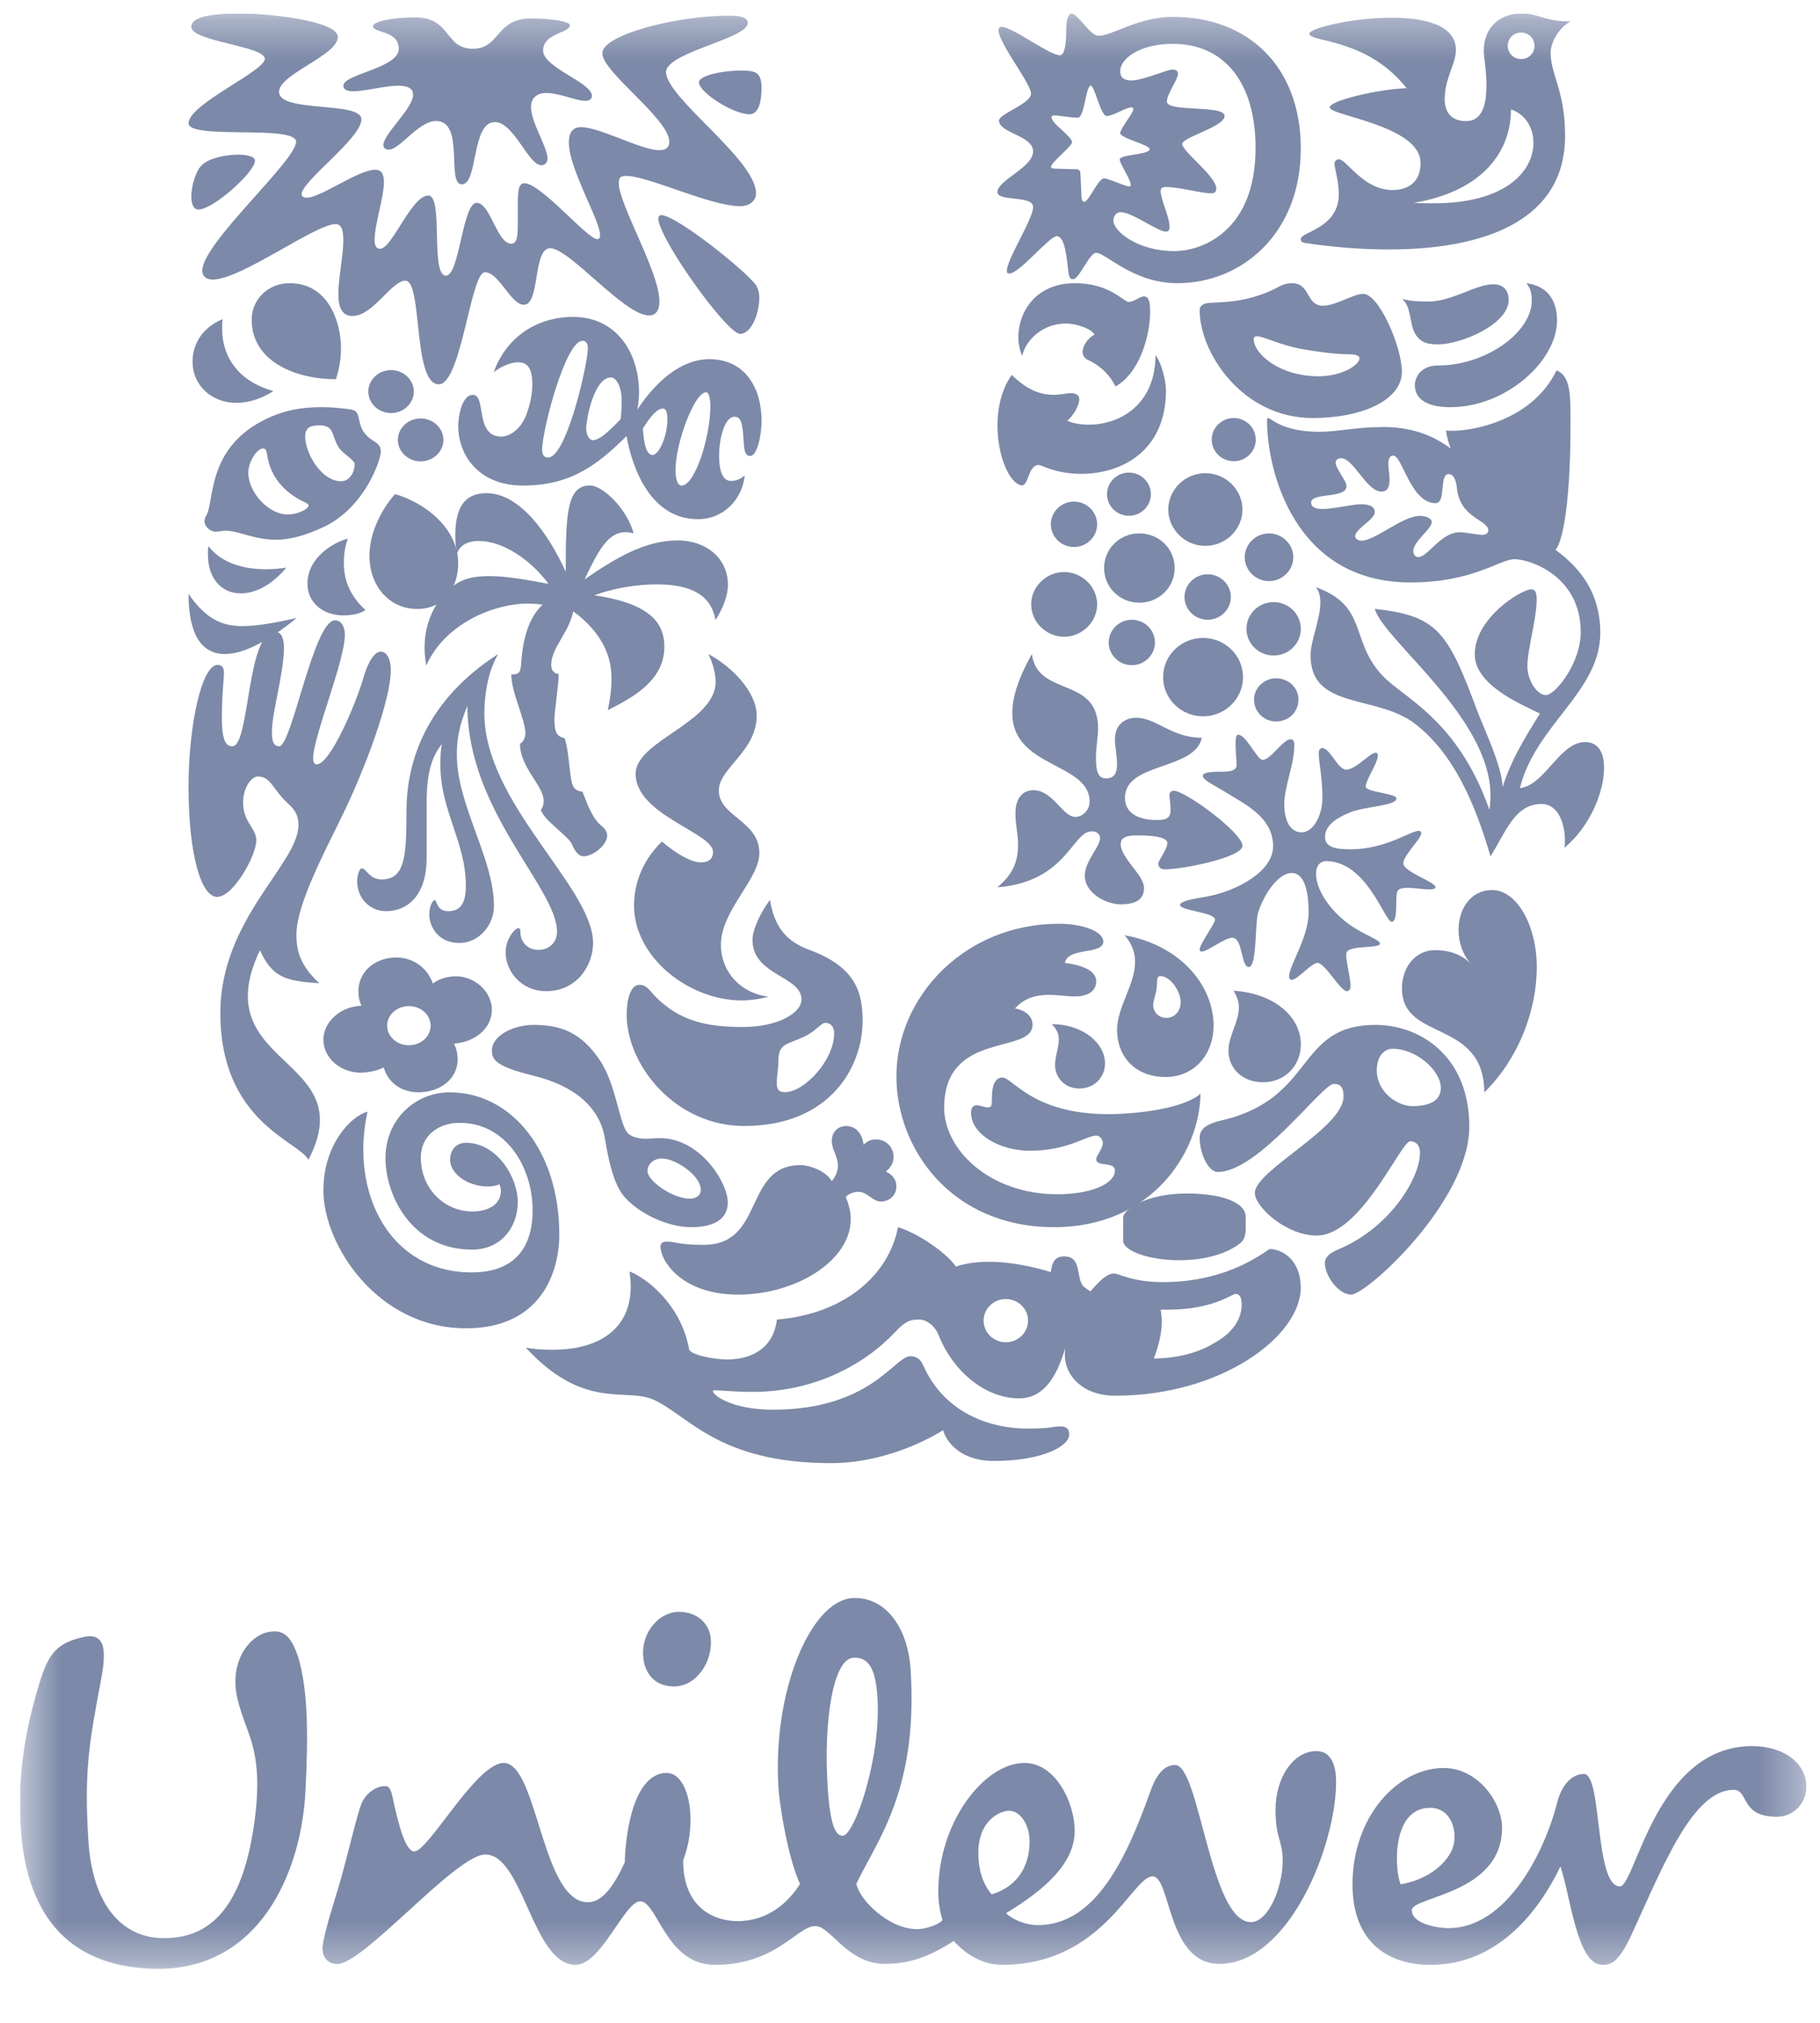 <?xml version="1.0" encoding="UTF-8"?> <svg xmlns="http://www.w3.org/2000/svg" width="45" height="50" viewBox="0 0 45 50" fill="none"> <g clip-path="url(#clip0_2026_5172)"> <g clip-path="url(#clip1_2026_5172)"> <g clip-path="url(#clip2_2026_5172)"> <mask id="mask0_2026_5172" style="mask-type:luminance" maskUnits="userSpaceOnUse" x="0" y="0" width="45" height="49"> <path d="M44.663 0.333H0.496V48.666H44.663V0.333Z" fill="white"></path> </mask> <g mask="url(#mask0_2026_5172)"> <path d="M6.184 42.94C6.112 42.716 5.9 42.214 5.843 41.843C5.716 41.022 6.159 40.48 6.565 40.357C7.022 40.233 7.2 40.456 7.377 40.972C7.605 41.759 7.63 42.79 7.553 44.265C7.454 46.281 6.414 48.716 3.83 48.665C1.599 48.618 0.612 47.216 0.509 45.078C0.46 44.069 0.535 43.061 0.965 41.637C1.194 40.873 1.397 40.602 2.105 40.456C2.662 40.357 2.612 40.921 2.486 41.588C2.208 43.061 2.079 43.773 2.182 45.446C2.281 47.216 3.12 47.905 4.032 47.905C5.4 47.931 6.008 46.824 6.263 45.225C6.464 43.947 6.312 43.332 6.184 42.94ZM35.363 44.685C35.896 44.685 36.048 45.296 35.922 45.667C35.794 46.035 35.339 46.455 34.63 46.577C34.477 46.208 34.401 44.685 35.363 44.685ZM25.457 45.519C25.457 45.102 25.227 44.758 24.951 44.758C24.72 44.758 24.19 45.003 24.19 45.79C24.19 46.407 24.416 46.699 24.519 46.824C25.252 46.602 25.457 46.011 25.457 45.519ZM17.574 40.505C17.538 40.11 17.22 39.841 16.789 39.841C16.308 39.841 15.855 40.331 15.903 40.946C15.934 41.352 16.18 41.685 16.664 41.685C17.22 41.686 17.625 41.071 17.574 40.505ZM21.695 41.949C21.651 41.261 21.48 40.95 21.099 40.976C20.595 41.005 20.361 42.546 20.464 44.165C20.53 45.221 20.692 45.384 20.843 45.374C21.122 45.358 21.792 43.47 21.695 41.949ZM38.506 44.536C38.192 45.8 37.239 47.659 35.819 47.659C35.49 47.659 34.907 47.536 34.907 47.216C34.907 46.872 37.139 46.824 37.139 45.176C37.139 44.562 36.556 43.701 35.694 43.701C34.553 43.701 33.441 44.906 33.441 46.578C33.441 48.076 34.401 48.568 35.363 48.568C37.037 48.568 38.05 47.24 38.582 46.134C38.837 46.872 38.986 48.568 39.622 48.568C39.875 48.568 40.054 48.445 40.358 47.782C41.116 46.134 41.852 44.241 42.866 44.241C43.245 44.241 43.018 44.906 43.93 44.906C44.36 44.906 44.663 44.562 44.663 44.167C44.663 43.601 44.132 43.16 43.321 43.16C40.939 43.16 40.434 46.627 40.053 46.627C39.419 46.627 39.621 43.849 39.165 43.849C38.759 43.848 38.56 44.317 38.506 44.536ZM18.233 47.486C18.613 47.486 19.267 47.367 19.781 46.568C19.487 45.934 19.277 44.654 19.248 44.189C19.097 41.805 20.043 39.564 21.079 39.501C21.838 39.457 22.446 40.154 22.516 41.284C22.703 44.254 21.683 45.493 21.173 46.563C21.259 46.977 21.985 47.684 22.669 47.684C22.921 47.684 23.226 47.561 23.303 47.461C23.252 47.29 23.2 47.069 23.2 46.748C23.2 45.028 24.341 43.576 25.33 43.576C26.115 43.576 26.572 44.584 26.572 45.249C26.572 46.035 25.887 46.675 24.874 47.29C25.052 47.461 25.38 47.585 25.66 47.585C27.105 47.585 27.862 45.888 28.422 44.339C28.523 44.043 28.701 43.626 29.055 43.626C29.663 43.626 29.918 47.511 30.929 47.511C31.361 47.511 31.715 46.65 31.715 45.988C31.715 45.495 31.538 45.446 31.538 44.733C31.538 43.947 31.969 43.283 32.553 43.283C32.907 43.283 33.035 43.626 33.035 44.043C33.035 45.617 31.869 48.543 30.148 48.543C28.853 48.543 28.954 46.38 28.498 46.38C27.989 46.38 27.28 48.567 24.773 48.567C24.366 48.567 23.936 48.371 23.582 47.977C22.975 48.371 22.466 48.543 21.883 48.543C20.947 48.543 20.54 47.609 20.161 47.609C19.704 47.609 19.199 48.567 17.677 48.567C16.46 48.567 16.258 46.996 15.828 46.996C15.447 46.996 14.864 48.567 14.231 48.567C13.165 48.567 12.939 45.839 12 45.839C11.265 45.839 8.943 48.61 8.313 48.547C8.059 48.521 7.953 48.337 7.98 48.092C8.015 47.751 8.317 46.841 8.439 46.41C8.644 45.662 8.832 44.843 8.938 44.582C9.042 44.318 9.323 44.13 9.549 44.151C9.663 44.16 9.696 44.367 9.732 44.537C9.86 45.144 10.039 45.764 10.24 45.764C10.596 45.764 11.772 43.576 12.456 43.576C13.293 43.576 13.393 47.019 14.533 47.019C14.915 47.019 15.194 46.577 15.447 46.035C15.473 45.123 15.726 43.823 16.486 43.823C17.019 43.823 17.272 44.978 16.891 45.987C16.89 47.191 17.7 47.486 18.233 47.486Z" fill="#7C89A8"></path> <path d="M35.566 8.511C35.381 8.511 35.115 8.511 34.969 8.21C34.849 7.962 34.89 7.563 34.664 7.385C34.89 7.453 35.128 7.453 35.314 7.453C35.911 7.453 36.483 7.027 36.92 7.027C37.209 7.027 37.303 7.22 37.303 7.411C37.303 8.017 36.125 8.511 35.566 8.511ZM35.858 10.065C37.236 10.065 38.498 8.924 38.498 7.921C38.498 7.453 38.285 7.068 37.741 7C37.834 7.123 37.873 7.22 37.873 7.439C37.873 8.196 36.762 9.034 35.553 9.034C35.115 9.034 34.982 9.35 34.982 9.515C34.982 9.9 35.341 10.065 35.858 10.065ZM35.752 10.642C35.925 11.947 37.834 13.707 38.351 13.666C38.697 13.636 38.83 11.961 38.83 10.642C38.83 9.886 38.87 9.295 38.484 9.157C37.873 10.436 36.27 10.697 35.752 10.642Z" fill="#7C89A8"></path> <path d="M5.744 18.446C6.182 18.446 6.091 15.618 6.8 15.618C6.968 15.618 7.02 15.795 7.02 16.013C7.02 16.651 6.723 17.59 6.723 18.106C6.723 18.364 6.788 18.446 6.904 18.446C7.214 18.446 7.755 15.333 8.283 15.333C8.45 15.333 8.527 15.51 8.527 15.687C8.527 16.339 7.742 18.215 7.742 18.745C7.742 18.826 7.767 18.894 7.832 18.894C8.154 18.894 8.798 17.426 9.004 16.692C9.121 16.312 9.275 16.107 9.417 16.107C9.545 16.107 9.662 16.257 9.662 16.57C9.662 17.304 9.017 19.03 8.45 20.186C8.012 21.083 7.329 22.373 7.329 23.094C7.329 23.461 7.393 23.841 7.896 24.304C7.071 24.249 6.736 24.168 6.427 23.488C5.048 26.384 8.966 26.098 7.626 28.666C7.38 28.205 5.448 27.729 5.448 25.038C5.448 22.714 7.38 21.354 7.38 20.39C7.38 20.2 7.317 20.037 7.149 19.887C6.723 19.506 6.71 19.194 6.375 19.194C6.131 19.194 5.833 19.792 6.143 20.322C6.247 20.498 6.337 20.607 6.337 20.77C6.337 21.151 5.769 22.169 5.37 22.169C4.97 22.169 4.662 21.124 4.662 19.438C4.662 17.942 4.983 16.434 5.383 16.434C5.499 16.434 5.537 16.516 5.537 16.625C5.537 16.802 5.486 17.154 5.486 17.753C5.486 18.391 5.628 18.446 5.744 18.446Z" fill="#7C89A8"></path> <path d="M9.539 22.523C10.09 22.523 10.548 22.117 10.548 21.216V19.881C10.548 19.37 10.588 18.795 10.929 18.389C10.889 18.559 10.889 18.742 10.889 18.913C10.889 20.038 11.518 20.81 11.518 21.895C11.518 22.3 11.4 22.523 11.086 22.523C10.785 22.523 10.811 22.249 10.745 22.249C10.693 22.249 10.614 22.418 10.614 22.602C10.614 22.877 10.811 23.308 11.361 23.308C11.833 23.308 12.213 22.877 12.213 22.392C12.213 21.216 11.295 19.907 11.295 18.651C11.295 18.102 11.439 17.736 11.557 17.447C11.557 20.051 13.773 21.948 13.773 23.033C13.773 23.282 13.589 23.479 13.314 23.479C13.012 23.479 12.868 23.242 12.868 23.059C12.868 22.968 12.855 22.942 12.815 22.942C12.737 22.942 12.501 23.203 12.501 23.544C12.501 23.975 12.855 24.499 13.51 24.499C14.257 24.499 14.664 23.87 14.664 23.308C14.664 21.935 11.976 19.855 11.976 17.631C11.976 17.251 12.041 16.636 12.318 16.166C10.587 17.277 10.05 18.756 10.05 20.051C10.05 21.176 10.011 21.738 9.434 21.738C9.132 21.738 9.054 21.464 8.948 21.464C8.87 21.464 8.83 21.699 8.83 21.765C8.831 22.248 9.186 22.523 9.539 22.523Z" fill="#7C89A8"></path> <path d="M29.741 7.529C29.907 7.411 30.648 7.599 31.604 7.096C31.722 7.028 31.84 7 31.945 7C32.405 7 32.287 7.557 32.708 7.557C33.035 7.557 33.456 7.264 33.706 7.264C34.097 7.264 34.662 8.575 34.662 9.189C34.662 9.9 33.653 10.333 32.458 10.333C30.713 10.333 29.662 8.715 29.662 7.669C29.662 7.585 29.702 7.557 29.741 7.529ZM32.603 9.301C33.181 9.301 33.614 9.022 33.614 8.854C33.614 8.799 33.535 8.757 33.364 8.757C33.194 8.757 32.852 8.743 32.208 8.631C31.656 8.534 31.236 8.311 31.078 8.311C31.026 8.311 30.999 8.338 30.999 8.38C30.999 8.743 31.63 9.301 32.603 9.301Z" fill="#7C89A8"></path> <path d="M9.087 27.479C8.669 27.589 7.996 28.3 7.996 29.424C7.996 30.765 9.328 32.833 11.521 32.833C13.372 32.833 13.829 31.45 13.829 30.518C13.829 28.451 12.65 27 11.116 27C10.28 27 9.531 27.657 9.531 28.628C9.531 29.533 10.165 30.888 11.674 30.888C12.384 30.888 12.802 30.34 12.802 29.712C12.802 29.095 12.283 28.247 11.521 28.247C11.293 28.247 11.129 28.409 11.129 28.671C11.129 28.998 11.546 29.328 12.067 29.328C12.193 29.328 12.295 29.3 12.346 29.273C12.371 29.315 12.384 29.383 12.384 29.437C12.384 29.753 12.105 29.945 11.674 29.945C11.027 29.945 10.405 29.424 10.405 28.601C10.405 28.11 10.799 27.754 11.369 27.754C12.498 27.754 13.169 28.835 13.169 29.917C13.169 30.889 12.675 31.451 11.661 31.451C9.632 31.451 8.644 29.478 9.087 27.479Z" fill="#7C89A8"></path> <path d="M25.385 35.311C26.044 35.311 26.009 35.257 26.216 35.257C26.421 35.257 26.436 35.378 26.436 35.458C26.436 35.752 25.762 36.112 24.567 36.112C23.866 36.112 23.44 35.752 23.317 35.352C22.63 35.779 21.586 36.166 20.555 36.166C17.739 36.166 17.024 34.977 16.144 34.591C15.472 34.297 14.441 34.871 12.998 33.309C13.191 33.35 13.452 33.363 13.658 33.363C14.921 33.363 15.595 32.763 15.595 31.801C15.595 31.681 15.581 31.549 15.567 31.429C15.952 31.575 16.832 32.215 17.038 33.35C17.065 33.484 17.628 33.603 17.985 33.603C18.481 33.603 19.113 33.403 19.209 32.616C20.858 32.483 21.971 31.535 22.204 30.333C22.795 30.52 23.468 31.04 23.633 31.308C23.866 31.228 24.141 31.188 24.457 31.188C24.897 31.188 25.391 31.268 25.982 31.442C26.009 31.268 26.037 31.055 26.312 31.055C26.724 31.055 26.614 31.495 26.752 31.747C26.82 31.881 27.165 31.961 27.165 32.228C27.165 32.483 26.943 32.577 26.806 32.577C26.751 32.577 26.682 32.563 26.641 32.55C26.366 32.643 26.352 34.564 25.199 34.564C24.347 34.564 23.564 33.883 23.22 33.03C23.124 32.776 22.918 32.616 22.725 32.616C22.506 32.616 22.382 32.656 22.122 32.937C21.38 33.723 20.143 34.404 18.618 34.404C18.15 34.404 17.779 34.364 17.683 34.364C17.628 34.364 17.628 34.377 17.628 34.39C17.628 34.484 18.095 34.845 19.111 34.845C21.53 34.845 22.121 33.523 22.505 33.523C22.561 33.523 22.725 33.523 22.821 33.736C23.385 35.017 24.616 35.311 25.385 35.311ZM24.32 32.643C24.32 32.937 24.567 33.178 24.869 33.178C25.172 33.178 25.419 32.937 25.419 32.643C25.419 32.349 25.172 32.109 24.869 32.109C24.567 32.109 24.32 32.349 24.32 32.643Z" fill="#7C89A8"></path> <path d="M34.434 25.923C34.245 25.923 34.042 26.078 34.042 26.457C34.042 26.877 34.353 27.144 34.529 27.228C34.624 27.285 34.773 27.341 34.92 27.341C35.313 27.341 35.625 27.228 35.625 26.891C35.624 26.457 35.015 25.923 34.434 25.923ZM32.975 26.793C32.692 26.793 31.12 28.968 30.109 28.968C29.865 28.968 29.662 28.491 29.662 28.128C29.662 27.931 29.783 27.79 30.217 27.691C32.543 27.144 32.028 25.333 34.014 25.333C35.11 25.333 36.329 26.106 36.329 27.846C36.329 29.698 33.788 32 33.409 32C33.097 32 32.759 31.537 32.759 31.228C32.759 31.13 32.8 31.003 33.07 30.891C34.367 30.357 35.11 29.122 35.11 28.49C35.11 28.35 35.042 28.211 34.867 28.211C34.637 28.211 33.653 30.54 32.556 30.54C31.798 30.54 31.026 29.826 31.026 29.488C31.026 28.926 33.219 27.888 33.219 27.101C33.219 26.806 33.084 26.793 32.975 26.793Z" fill="#7C89A8"></path> <path d="M6.758 9.666C6.758 9.666 6.35 9.958 5.844 9.958C5.24 9.958 4.761 9.533 4.761 8.936C4.761 8.525 4.986 8.101 5.506 7.888C5.492 7.968 5.492 8.034 5.492 8.114C5.492 8.87 5.942 9.44 6.758 9.666ZM9.768 12.213C9.458 12.558 9.134 13.142 9.134 13.739C9.134 14.455 9.599 15.052 10.317 15.052C11.005 15.052 11.329 14.495 11.329 13.925C11.329 13.036 10.471 12.412 9.768 12.213ZM5.099 12.744C5.072 12.785 5.056 12.837 5.056 12.89C5.056 13.009 5.197 13.142 5.323 13.142C5.435 13.142 5.506 13.116 5.562 13.116C5.899 13.116 6.279 13.341 6.827 13.341C7.151 13.341 7.53 13.248 8.008 13.023C9.021 12.545 9.416 11.364 9.416 11.165C9.416 10.913 9.201 10.946 9.021 10.714C8.842 10.483 8.911 10.278 8.796 10.17C8.732 10.108 8.53 10.104 8.276 10.077C8.191 10.069 8.079 10.064 7.966 10.064C7.503 10.064 6.952 10.118 6.335 10.489C5.115 11.223 5.295 12.439 5.099 12.744ZM8.404 11.099C8.501 11.224 8.77 11.378 8.77 11.471C8.77 11.656 8.656 11.895 8.432 11.895C7.939 11.895 7.546 11.192 7.546 10.793C7.546 10.542 7.7 10.515 7.911 10.515C8.01 10.515 8.052 10.529 8.122 10.568C8.248 10.635 8.248 10.9 8.404 11.099ZM7.109 12.717C6.645 12.717 6.139 12.174 6.139 11.682C6.139 11.418 6.35 11.085 6.504 11.085C6.56 11.085 6.589 11.125 6.602 11.219C6.687 11.868 7.137 12.24 7.56 12.425C7.602 12.452 7.63 12.465 7.63 12.491C7.63 12.585 7.362 12.717 7.109 12.717ZM8.305 9.374C8.375 9.162 8.431 8.897 8.431 8.605C8.431 7.968 8.121 7 7.165 7C6.617 7 6.223 7.411 6.223 7.902C6.223 8.95 7.334 9.374 8.305 9.374ZM4.662 14.681C4.662 15.688 4.986 16.166 5.562 16.166C6.013 16.166 6.617 15.861 7.334 15.277C6.786 15.397 6.363 15.476 5.984 15.476C5.478 15.476 5.084 15.29 4.662 14.681ZM5.155 13.5C5.141 13.566 5.141 13.633 5.141 13.699C5.141 14.322 5.492 14.667 5.956 14.667C6.307 14.667 6.716 14.468 7.08 14.03C6.926 14.056 6.743 14.07 6.574 14.07C6.055 14.07 5.492 13.938 5.155 13.5ZM8.601 13.314C8.276 13.393 7.602 13.765 7.602 14.428C7.602 14.905 7.995 15.211 8.488 15.211C8.741 15.211 8.924 15.158 9.036 15.078C8.643 14.72 8.502 14.322 8.502 13.925C8.502 13.646 8.544 13.473 8.601 13.314ZM9.107 9.679C9.107 9.971 9.359 10.21 9.669 10.21C9.978 10.21 10.232 9.971 10.232 9.679C10.232 9.388 9.978 9.148 9.669 9.148C9.359 9.148 9.107 9.388 9.107 9.679ZM9.837 10.873C9.837 11.165 10.091 11.404 10.401 11.404C10.71 11.404 10.963 11.165 10.963 10.873C10.963 10.582 10.71 10.343 10.401 10.343C10.091 10.343 9.837 10.582 9.837 10.873Z" fill="#7C89A8"></path> <path d="M31.006 17.285C31.006 17.004 31.264 16.765 31.546 16.765C31.861 16.765 32.105 17.004 32.105 17.285C32.105 17.608 31.861 17.833 31.546 17.833C31.264 17.833 31.006 17.608 31.006 17.285ZM25.982 12.959C25.982 13.268 26.24 13.521 26.554 13.521C26.87 13.521 27.127 13.268 27.127 12.959C27.127 12.651 26.869 12.398 26.554 12.398C26.24 12.398 25.982 12.651 25.982 12.959ZM25.496 14.939C25.496 15.375 25.867 15.739 26.311 15.739C26.754 15.739 27.127 15.375 27.127 14.939C27.127 14.504 26.754 14.139 26.311 14.139C25.867 14.139 25.496 14.504 25.496 14.939ZM27.299 14.04C27.299 14.518 27.686 14.897 28.17 14.897C28.656 14.897 29.044 14.518 29.044 14.04C29.044 13.563 28.656 13.184 28.17 13.184C27.686 13.184 27.299 13.563 27.299 14.04ZM27.371 12.215C27.371 12.51 27.615 12.749 27.912 12.749C28.213 12.749 28.456 12.51 28.456 12.215C28.456 11.92 28.212 11.681 27.912 11.681C27.615 11.681 27.371 11.92 27.371 12.215ZM29.96 10.867C29.96 11.161 30.203 11.4 30.505 11.4C30.805 11.4 31.049 11.161 31.049 10.867C31.049 10.572 30.805 10.333 30.505 10.333C30.203 10.333 29.96 10.572 29.96 10.867ZM28.886 12.595C28.886 13.086 29.301 13.493 29.803 13.493C30.304 13.493 30.72 13.086 30.72 12.595C30.72 12.102 30.305 11.696 29.803 11.696C29.301 11.696 28.886 12.102 28.886 12.595ZM27.413 15.88C27.413 16.19 27.671 16.442 27.984 16.442C28.299 16.442 28.557 16.19 28.557 15.88C28.557 15.571 28.299 15.319 27.984 15.319C27.671 15.319 27.413 15.571 27.413 15.88ZM29.287 14.757C29.287 15.066 29.545 15.319 29.86 15.319C30.175 15.319 30.433 15.066 30.433 14.757C30.433 14.448 30.175 14.195 29.86 14.195C29.545 14.195 29.287 14.448 29.287 14.757ZM28.758 16.737C28.758 17.271 29.201 17.706 29.745 17.706C30.29 17.706 30.734 17.271 30.734 16.737C30.734 16.203 30.29 15.768 29.745 15.768C29.201 15.768 28.758 16.203 28.758 16.737ZM30.819 15.543C30.819 15.908 31.12 16.203 31.49 16.203C31.862 16.203 32.163 15.908 32.163 15.543C32.163 15.178 31.862 14.883 31.49 14.883C31.12 14.883 30.819 15.178 30.819 15.543ZM30.776 13.773C30.776 14.097 31.049 14.364 31.375 14.364C31.704 14.364 31.977 14.097 31.977 13.773C31.977 13.451 31.704 13.184 31.375 13.184C31.049 13.184 30.776 13.451 30.776 13.773Z" fill="#7C89A8"></path> <path d="M31.39 30.873C31.024 31.125 30.172 31.691 28.753 31.691C27.996 31.691 27.658 31.477 27.546 31.477C27.406 31.477 27.251 31.602 27.097 31.767C26.764 32.12 26.328 32.775 26.328 33.492C26.328 33.996 26.764 34.499 27.574 34.499C30.2 34.499 32.161 33.026 32.161 31.83C32.161 31.15 31.713 30.873 31.39 30.873ZM30.66 30.734C30.773 30.647 30.8 30.508 30.8 30.368V30.078C30.8 29.713 30.186 29.5 29.343 29.5C28.318 29.5 27.77 29.914 27.77 30.091V30.671C27.77 30.911 28.389 31.15 29.147 31.15C29.75 31.15 30.298 31.012 30.66 30.734ZM30.547 31.982C30.617 31.982 30.701 32.019 30.701 32.246C30.701 32.523 30.561 32.888 30.059 33.177C29.708 33.392 29.231 33.569 28.529 33.58C28.641 33.279 28.726 32.963 28.726 32.662C28.726 32.561 28.711 32.485 28.698 32.372H28.88C29.989 32.372 30.466 31.982 30.547 31.982Z" fill="#7C89A8"></path> <path d="M25.513 16.166C25.657 17.245 27.15 16.699 27.15 18.007C27.15 18.198 27.098 18.478 27.098 18.719C27.098 18.999 27.123 19.24 27.344 19.24C27.566 19.24 27.619 19.088 27.619 18.884C27.619 18.681 27.566 18.427 27.566 18.287C27.566 17.842 27.894 17.741 28.091 17.741C28.588 17.741 28.967 18.236 29.715 18.236C29.544 19.049 27.815 18.833 27.815 19.723C27.815 20.168 28.274 20.269 28.575 20.269C28.849 20.269 28.942 20.231 28.942 20.003C28.942 19.875 28.915 19.735 28.915 19.647C28.915 19.595 28.955 19.545 29.02 19.545C29.309 19.545 30.72 20.587 30.72 20.905C30.72 21.197 29.23 21.489 28.798 21.489C28.667 21.489 28.64 21.4 28.64 21.349C28.64 21.26 28.863 20.993 28.863 20.841C28.863 20.727 28.667 20.65 28.143 20.65C27.894 20.65 27.71 20.676 27.71 20.867C27.71 21.209 28.286 21.629 28.286 21.946C28.286 22.2 28.129 22.353 27.71 22.353C27.357 22.353 26.822 22.085 26.822 21.641C26.822 21.285 27.2 20.93 27.2 20.714C27.2 20.65 27.15 20.549 26.993 20.549C26.508 20.549 26.377 21.793 24.662 21.933C24.937 21.692 25.172 21.425 25.172 20.88C25.172 20.613 25.107 20.396 25.107 20.104C25.107 19.723 25.29 19.532 25.552 19.532C26.036 19.532 26.271 20.192 26.587 20.192C26.757 20.192 26.94 20.041 26.94 19.812C26.94 18.846 25.029 18.986 25.029 17.627C25.03 17.258 25.16 16.8 25.513 16.166ZM31.754 19.888C31.754 20.205 31.859 20.574 32.187 20.574C32.462 20.574 32.697 20.168 32.697 19.723C32.697 19.215 32.605 18.821 32.605 18.617C32.605 18.529 32.645 18.491 32.697 18.491C32.894 18.503 33.077 19.024 33.286 19.024C33.522 19.024 33.873 18.604 34.017 18.604C34.056 18.604 34.069 18.655 34.069 18.668C34.069 18.859 33.768 19.278 33.768 19.443C33.768 19.583 34.527 19.608 34.527 19.735C34.527 19.926 33.731 19.926 33.352 20.092C32.986 20.244 32.762 20.434 32.762 20.689C32.762 20.943 33.024 20.993 33.391 20.993C34.265 20.993 34.88 20.536 35.077 20.536C35.116 20.536 35.142 20.561 35.142 20.599C35.142 20.727 34.697 21.146 34.697 21.337C34.697 21.552 35.508 21.806 35.495 21.933C35.483 21.971 35.43 21.984 35.338 21.984C35.194 21.984 34.972 21.946 34.801 21.946C34.696 21.946 34.605 21.958 34.565 22.009C34.474 22.111 34.591 22.784 34.409 22.784C34.239 22.784 33.793 21.285 32.788 21.285C32.644 21.285 32.539 21.4 32.539 21.59C32.539 22.098 33.05 22.682 33.534 22.962C33.754 23.102 34.121 23.242 34.121 23.319C34.121 23.47 33.286 23.331 33.286 23.585C33.286 23.814 33.391 24.157 33.391 24.36C33.391 24.424 33.377 24.499 33.299 24.499C33.142 24.499 32.761 23.801 32.578 23.801C32.421 23.801 32.081 24.22 31.937 24.22C31.898 24.22 31.872 24.182 31.872 24.144C31.872 23.852 32.356 23.191 32.356 22.543C32.356 22.238 32.317 21.578 31.937 21.578C31.623 21.578 31.269 22.06 31.112 22.543C31.021 22.822 31.086 23.902 30.876 23.902C30.68 23.902 30.732 23.179 30.47 23.179C30.277 23.179 29.858 23.521 29.713 23.521C29.687 23.521 29.66 23.508 29.66 23.483C29.66 23.331 30.041 22.835 30.041 22.734C30.041 22.543 29.177 22.518 29.177 22.365C29.177 22.276 29.517 22.213 29.831 22.162C30.496 22.047 31.478 21.578 31.478 20.917C31.478 20.18 30.745 19.862 30.263 19.557C30.014 19.405 29.739 19.278 29.739 19.177C29.739 19.075 30.053 19.075 30.184 19.075C30.381 19.075 30.575 19.062 30.575 18.91C30.575 18.795 30.549 18.567 30.549 18.389C30.549 18.262 30.561 18.16 30.614 18.16C30.81 18.16 31.085 18.782 31.217 18.782C31.426 18.782 31.714 18.274 31.911 18.274C31.976 18.274 32.002 18.312 32.002 18.427C32.003 18.897 31.754 19.43 31.754 19.888Z" fill="#7C89A8"></path> <path d="M26.33 23.802C26.955 23.88 27.104 24.086 27.104 24.255C27.104 24.54 26.832 24.63 26.574 24.63C26.384 24.63 26.167 24.591 25.936 24.591C25.637 24.591 25.339 24.656 25.095 24.927C25.271 24.953 25.53 25.07 25.53 25.329C25.53 26.079 23.345 25.457 23.345 27.385C23.345 28.407 24.458 29.519 26.14 29.519C27.009 29.519 27.566 29.248 27.566 28.936C27.566 28.691 27.105 28.859 27.105 28.652C27.105 28.561 27.268 28.393 27.268 28.25C27.268 28.187 27.213 28.07 27.105 28.07C26.859 28.07 26.398 28.444 25.462 28.444C24.729 28.444 24.009 28.044 24.009 27.501C24.009 27.384 24.064 27.319 24.145 27.319C24.227 27.319 24.335 27.372 24.43 27.372C24.512 27.372 24.525 27.319 24.525 27.177C24.525 27.035 24.525 26.634 24.782 26.634C25.041 26.634 25.53 27.539 27.403 27.539C28.025 27.539 29.233 27.424 29.682 27.035C29.668 28.458 28.5 30.333 26.059 30.333C23.521 30.333 22.164 28.393 22.164 26.608C22.164 24.63 23.859 22.833 26.181 22.833C26.777 22.833 27.28 23.026 27.28 23.272C27.28 23.609 26.398 23.402 26.33 23.802ZM30.496 24.488C30.591 24.63 30.632 24.772 30.632 24.901C30.632 25.264 30.374 25.6 30.374 25.976C30.374 26.402 30.714 26.751 31.227 26.751C31.784 26.751 32.164 26.325 32.164 25.82C32.164 25.134 31.512 24.553 30.496 24.488ZM26.004 25.316C26.139 25.444 26.18 25.574 26.18 25.703C26.18 25.897 26.086 26.105 26.086 26.325C26.086 26.634 26.33 26.906 26.682 26.906C27.063 26.906 27.322 26.621 27.322 26.286C27.322 25.794 26.79 25.316 26.004 25.316ZM27.807 23.117C29.233 23.376 30.007 24.398 30.007 25.355C30.007 26.015 29.573 26.621 28.812 26.621C28.12 26.621 27.62 26.169 27.62 25.445C27.62 24.902 28.065 24.333 28.065 23.776C28.065 23.557 27.997 23.337 27.807 23.117ZM28.513 24.837C28.513 25.018 28.649 25.16 28.84 25.16C29.056 25.16 29.193 24.979 29.193 24.772C29.193 24.501 28.934 24.126 28.69 24.126C28.581 24.126 28.622 24.281 28.595 24.449C28.581 24.578 28.513 24.733 28.513 24.837Z" fill="#7C89A8"></path> <path d="M13.552 11.309C14.01 11.309 14.535 8.992 14.535 8.601C14.535 8.5 14.495 8.424 14.401 8.424C13.983 8.424 13.404 10.629 13.404 11.12C13.404 11.208 13.431 11.309 13.552 11.309ZM16.852 12.002C17.187 12.002 17.564 10.792 17.564 10.036C17.564 9.873 17.538 9.697 17.456 9.697C17.173 9.697 16.702 10.944 16.702 11.623C16.703 11.888 16.77 12.002 16.852 12.002ZM14.655 10.88C14.803 10.88 14.992 10.729 15.343 10.364C15.369 10.201 15.369 10.049 15.369 9.86C15.369 9.609 15.262 9.331 15.101 9.331C14.696 9.331 14.494 10.339 14.494 10.604C14.495 10.754 14.575 10.88 14.655 10.88ZM16.501 10.364C16.501 10.15 16.446 10.099 16.393 10.099C16.258 10.099 16.11 10.251 15.895 10.591C15.922 11.044 16.003 11.246 16.137 11.246C16.285 11.246 16.501 10.805 16.501 10.364ZM17.538 8.878C18.427 8.878 18.83 9.596 18.83 10.402C18.83 10.754 18.723 11.271 18.548 11.271C18.373 11.271 18.4 10.981 18.373 10.717C18.346 10.377 18.278 10.301 18.157 10.301C17.928 10.301 17.78 10.805 17.78 11.271C17.78 11.56 17.834 11.888 18.076 11.888C18.211 11.888 18.332 11.825 18.413 11.75C18.36 12.328 17.901 12.833 17.255 12.833C16.07 12.833 15.625 11.535 15.491 10.78C14.777 11.485 14.118 12.002 12.932 12.002C11.829 12.002 11.33 11.246 11.33 10.528C11.33 10.314 11.411 9.76 11.694 9.76C12.03 9.76 11.734 10.792 12.394 10.792C12.556 10.792 12.851 10.666 13.014 10.251C13.108 9.999 13.162 9.735 13.162 9.508C13.162 9.167 13.081 8.954 12.812 8.954C12.582 8.954 12.299 9.117 12.205 9.205C12.529 8.299 13.31 7.833 14.171 7.833C15.236 7.833 15.8 8.714 15.8 9.697C15.8 9.835 15.787 9.986 15.759 10.125C16.218 9.42 16.852 8.878 17.538 8.878Z" fill="#7C89A8"></path> <path d="M14.587 12C14.014 12 13.988 12.707 13.988 14.132C13.561 13.195 12.855 12.19 12.029 12.19C11.47 12.19 11.257 12.57 11.257 13.235C11.257 13.371 11.27 13.575 11.297 13.697C11.364 13.467 11.577 13.371 11.843 13.371C12.417 13.371 13.109 13.819 13.562 14.431C13.043 14.336 12.536 14.24 12.111 14.24C11.843 14.24 11.604 14.268 11.404 14.363C11.018 14.539 10.498 15.123 10.498 16.006C10.498 16.142 10.511 16.291 10.538 16.454C11.005 15.394 12.243 14.919 13.043 14.919C13.203 14.919 13.322 14.933 13.416 14.947C13.002 15.326 12.91 15.992 12.883 16.44C12.87 16.657 12.789 16.671 12.642 16.671C12.642 17.119 12.99 17.785 12.99 18.124C12.99 18.246 12.923 18.355 12.857 18.382C12.857 18.98 13.442 19.414 13.442 19.794C13.442 19.889 13.416 19.971 13.375 20.012C13.416 20.256 14.06 20.667 14.144 20.873C14.246 21.124 14.361 21.166 14.428 21.166C14.655 21.166 15.013 20.894 15.013 20.65C15.013 20.568 14.947 20.473 14.894 20.432C14.641 20.243 14.507 19.835 14.401 19.564C14.307 19.564 14.187 19.524 14.144 19.364C14.072 19.083 14.068 18.559 13.961 18.246C13.788 18.206 13.708 18.138 13.708 17.771C13.708 17.594 13.815 16.902 13.815 16.657C13.735 16.657 13.629 16.603 13.629 16.44C13.629 16.006 14.056 15.666 14.175 15.109C14.934 15.679 15.12 16.263 15.12 16.78C15.12 17.05 15.08 17.309 15.027 17.554C15.587 17.268 16.426 16.847 16.426 15.992C16.426 15.489 16.199 14.932 14.694 14.715C15.16 14.539 15.747 14.444 16.239 14.444C17.093 14.444 17.585 14.715 17.691 15.326C17.864 15.055 17.998 14.742 17.998 14.457C17.998 13.791 17.451 13.358 16.759 13.358C15.946 13.358 15.226 13.791 14.453 14.322C14.801 13.588 15.04 13.154 15.467 13.154C15.533 13.154 15.6 13.168 15.666 13.181C15.507 12.584 14.907 12 14.587 12Z" fill="#7C89A8"></path> <path d="M36.894 22C37.507 22 37.997 22.878 37.997 23.905C37.997 25 37.531 26.189 36.7 27C36.688 25.175 34.664 25.756 34.664 24.433C34.664 23.865 35.032 23.486 35.474 23.486C35.867 23.486 36.173 23.608 36.393 23.852C36.173 23.622 36.063 23.297 36.063 22.987C36.063 22.472 36.357 22 36.894 22Z" fill="#7C89A8"></path> <path d="M25.015 9.267C25.369 9.609 25.68 9.759 26.06 9.759C26.21 9.759 26.387 9.718 26.483 9.718C26.605 9.718 26.685 9.772 26.685 9.868C26.685 10.018 26.549 10.265 26.387 10.401C26.549 10.469 26.727 10.497 26.917 10.497C27.687 10.497 28.57 10.005 28.57 8.776C28.734 8.994 28.829 9.445 28.829 9.65C28.829 11.139 27.742 11.712 26.74 11.712C26.088 11.712 25.761 11.493 25.68 11.493C25.422 11.493 25.435 12.013 25.259 11.999C24.946 11.945 24.662 11.248 24.662 10.511C24.663 10.073 24.771 9.609 25.015 9.267ZM27.063 8.27C26.955 8.092 26.549 7.997 26.36 7.997C25.762 7.997 25.354 8.42 25.273 8.803C25.219 8.666 25.178 8.502 25.178 8.338C25.178 7.737 25.586 7 26.578 7C27.444 7 27.783 7.464 27.906 7.464C28.042 7.464 28.178 7.327 28.286 7.327C28.436 7.327 28.436 7.559 28.436 7.724C28.436 8.27 28.191 9.213 27.58 9.554C27.471 9.322 27.254 9.062 26.903 8.898C26.808 8.858 26.768 8.776 26.768 8.694C26.767 8.543 26.903 8.352 27.063 8.27Z" fill="#7C89A8"></path> <path d="M16.277 5.401C16.277 5.885 17.973 8.253 18.299 8.253C18.571 8.253 18.774 7.769 18.774 7.353C18.774 7.243 18.747 7.132 18.693 7.049C18.449 6.702 16.726 5.317 16.345 5.317C16.304 5.317 16.277 5.359 16.277 5.401ZM6.304 3.974C6.304 4.252 5.273 5.179 4.907 5.179C4.772 5.179 4.73 5.013 4.73 4.861C4.73 4.584 4.852 4.196 5.002 4.071C5.178 3.905 5.585 3.823 5.897 3.823C6.087 3.823 6.304 3.863 6.304 3.974ZM18.693 4.778C18.693 3.946 16.492 2.437 16.467 1.787C16.465 1.727 16.497 1.668 16.546 1.615C16.923 1.209 18.489 0.913 18.489 0.567C18.489 0.388 18.163 0.388 18 0.388C16.738 0.388 14.893 0.858 14.893 1.315C14.893 1.787 16.548 2.936 16.548 3.504C16.548 3.656 16.453 3.712 16.304 3.712C15.843 3.712 14.839 3.143 14.364 3.143C14.147 3.143 14.065 3.296 14.065 3.518C14.065 4.182 14.838 5.442 14.838 5.815C14.838 5.857 14.824 5.913 14.77 5.913C14.526 5.913 13.374 4.529 12.966 4.529C12.817 4.529 12.803 4.736 12.803 5.041V5.511C12.803 5.83 12.789 6.024 12.641 6.024C12.287 6.024 12.125 5.013 11.786 5.013C11.433 5.013 11.365 6.813 11.026 6.813C10.632 6.813 10.972 4.833 10.591 4.833C10.171 4.833 9.696 6.149 9.397 6.149C9.289 6.149 9.262 6.037 9.262 5.941C9.262 5.539 9.492 4.888 9.492 4.501C9.492 4.307 9.438 4.196 9.276 4.196C8.854 4.196 7.932 4.888 7.579 4.888C7.525 4.888 7.457 4.861 7.457 4.805C7.457 4.474 8.936 3.421 8.936 2.95C8.936 2.492 6.9 2.798 6.9 2.271C6.9 1.828 8.353 1.371 8.353 0.914C8.353 0.512 6.629 0.333 5.964 0.333C5.164 0.333 4.73 0.429 4.73 0.664C4.73 1.025 6.548 1.136 6.548 1.454C6.548 1.759 4.662 2.576 4.662 3.046C4.662 3.462 7.321 3.074 7.321 3.504C7.321 3.974 5.002 6.01 5.002 6.688C5.002 6.841 5.11 6.91 5.259 6.91C5.964 6.91 7.796 5.539 8.298 5.539C8.474 5.539 8.488 5.76 8.488 5.955C8.488 6.315 8.366 6.868 8.366 7.271C8.366 7.588 8.448 7.81 8.718 7.81C9.222 7.81 9.682 6.938 10.022 6.938C10.456 6.938 10.198 9.499 10.85 9.499C11.406 9.499 11.636 6.73 11.989 6.73C12.342 6.73 12.627 7.533 12.953 7.533C13.359 7.533 13.17 6.135 13.604 6.135C14.079 6.135 15.435 7.797 16.046 7.797C16.236 7.797 16.304 7.644 16.304 7.45C16.304 6.716 15.3 5.055 15.3 4.529C15.3 4.39 15.34 4.348 15.489 4.348C16.019 4.348 17.566 5.096 18.298 5.096C18.544 5.096 18.693 4.958 18.693 4.778ZM17.281 2.036C17.281 2.285 18.136 2.825 18.53 2.825C18.761 2.825 18.829 2.506 18.829 2.174C18.829 1.759 18.653 1.745 18.3 1.745C17.852 1.745 17.281 1.87 17.281 2.036ZM14.092 0.623C14.092 0.54 13.686 0.456 13.13 0.456C12.247 0.456 12.37 1.205 11.691 1.205C10.986 1.205 11.162 0.429 10.266 0.429C9.724 0.429 9.222 0.526 9.222 0.65C9.222 0.817 9.86 0.748 9.86 1.205C9.86 1.689 8.489 1.828 8.489 2.119C8.489 2.216 8.597 2.257 8.733 2.257C9.032 2.257 9.506 2.119 9.846 2.119C10.036 2.119 10.213 2.16 10.213 2.34C10.213 2.687 9.479 3.31 9.479 3.587C9.479 3.67 9.546 3.698 9.614 3.698C9.886 3.698 10.348 2.991 10.782 2.991C11.501 2.991 11.026 4.556 11.419 4.556C11.826 4.556 11.65 3.018 12.234 3.018C12.709 3.018 13.062 4.085 13.387 4.085C13.469 4.085 13.537 4.016 13.537 3.919C13.537 3.629 13.129 3.032 13.129 2.645C13.129 2.41 13.292 2.298 13.509 2.298C13.821 2.298 14.242 2.492 14.472 2.492C14.553 2.492 14.635 2.465 14.635 2.368C14.635 2.036 13.428 1.676 13.428 1.247C13.428 0.817 14.092 0.817 14.092 0.623Z" fill="#7C89A8"></path> <path d="M37.359 2.706C37.359 3.872 36.501 4.764 34.952 5.013C35.124 5.026 35.283 5.026 35.442 5.026C37.253 5.026 37.915 4.213 37.915 3.532C37.915 3.151 37.703 2.811 37.359 2.706ZM35.124 4.03C35.124 3.099 32.877 2.863 32.877 2.653C32.877 2.483 34.131 2.194 34.78 2.181C33.788 0.923 32.374 1.054 32.374 0.831C32.374 0.7 33.433 0.437 34.41 0.437C35.23 0.437 35.998 0.621 35.998 1.237C35.998 1.578 35.72 1.933 35.72 2.456C35.72 2.745 35.864 2.994 36.249 2.994C36.661 2.994 36.753 2.562 36.753 2.102C36.753 1.722 36.687 1.434 36.687 1.25C36.687 0.7 37.067 0.333 37.611 0.333C38.061 0.333 38.166 0.529 38.829 0.529C38.471 0.739 38.339 1.12 38.339 1.302C38.339 1.854 38.697 2.234 38.697 3.361C38.697 5.432 36.739 6.166 34.344 6.166C33.686 6.166 32.983 6.114 32.294 6.009C32.189 5.996 32.162 5.97 32.162 5.904C32.162 5.734 33.102 5.642 33.102 4.803C33.102 4.475 32.996 4.161 32.996 4.043C32.996 3.978 33.049 3.938 33.102 3.938C33.301 3.938 33.699 4.698 34.437 4.698C34.633 4.698 35.124 4.633 35.124 4.03ZM37.28 1.133C37.28 1.316 37.425 1.46 37.611 1.46C37.796 1.46 37.941 1.316 37.941 1.133C37.941 0.949 37.796 0.804 37.611 0.804C37.425 0.804 37.28 0.949 37.28 1.133Z" fill="#7C89A8"></path> <path d="M36.8 13.116C36.8 12.842 36.087 12.816 36.02 12.045C36.006 11.927 35.965 11.719 35.818 11.719C35.576 11.719 35.764 12.437 35.495 12.437C34.877 12.437 34.675 11.261 34.447 11.261C34.392 11.261 34.328 11.3 34.328 11.457C34.328 11.601 34.356 11.692 34.356 11.861C34.356 12.032 34.314 12.15 34.154 12.15C33.79 12.15 33.468 11.326 33.158 11.326C33.091 11.326 33.024 11.366 33.024 11.431C33.024 11.588 33.292 11.875 33.292 12.019C33.292 12.333 32.418 12.162 32.418 12.424C32.418 12.542 32.539 12.581 32.7 12.581C32.983 12.581 33.428 12.464 33.656 12.464C33.79 12.464 33.992 12.49 33.992 12.659C33.992 12.842 33.508 13.077 33.508 13.247C33.508 13.326 33.588 13.364 33.656 13.364C34.018 13.364 34.661 12.751 35.119 12.751C35.199 12.751 35.401 12.79 35.401 12.907C35.401 13.077 34.944 13.377 34.944 13.626C34.944 13.691 34.984 13.769 35.066 13.769C35.306 13.769 35.629 13.156 36.087 13.156C36.261 13.156 36.517 13.221 36.652 13.221C36.76 13.221 36.8 13.156 36.8 13.116ZM37.15 19.454C37.365 18.801 37.635 18.343 38.075 17.638C37.635 17.416 36.464 16.945 36.464 16.174C36.464 15.272 37.62 14.567 37.859 14.567C37.967 14.567 37.994 14.658 37.994 14.828C37.994 15.299 37.765 16.056 37.765 16.462C37.765 16.827 38.008 17.181 38.223 17.181C38.451 17.181 39.084 16.397 39.084 15.625C39.084 14.24 37.832 13.822 37.446 13.822C37.082 13.822 36.423 14.397 34.876 14.397C31.988 14.397 31.328 11.614 31.328 10.398C31.328 10.346 31.341 10.333 31.355 10.333C31.422 10.333 31.705 10.673 32.619 10.673C33.09 10.673 33.52 10.555 34.207 10.555C35.817 10.555 36.53 11.64 37.526 13.025C38.128 13.39 39.568 13.979 39.568 15.638C39.568 17.102 37.967 17.912 37.58 19.48C38.195 19.416 38.559 18.343 39.191 18.343C39.514 18.343 39.661 18.592 39.661 18.985C39.661 19.559 39.325 20.422 38.679 20.957C38.693 20.905 38.693 20.839 38.693 20.761C38.693 20.395 38.545 19.873 38.114 19.873C37.444 19.873 37.229 20.579 36.853 21.166C36.463 19.834 35.938 18.631 34.998 17.899C34.045 17.154 32.404 17.559 32.404 16.2C32.404 15.834 32.646 15.312 32.646 14.893C32.646 14.75 32.62 14.619 32.538 14.514C33.83 14.985 33.372 15.821 34.167 16.683C34.661 17.233 36.033 17.755 36.826 20.016C36.839 19.951 36.853 19.781 36.853 19.664C36.853 17.73 34.22 15.834 33.991 15.05C35.521 15.22 35.789 15.586 36.516 17.546C36.665 17.952 37.15 18.958 37.15 19.454Z" fill="#7C89A8"></path> <path d="M29.035 6.207C28.126 6.207 27.529 5.712 27.529 5.456C27.529 5.329 27.607 5.245 27.711 5.245C27.996 5.245 28.62 5.725 28.827 5.725C28.879 5.725 28.918 5.698 28.918 5.612C28.918 5.357 28.697 4.933 28.697 4.721C28.697 4.664 28.737 4.622 28.814 4.622C29.164 4.622 29.683 4.778 29.957 4.778C30.048 4.778 30.073 4.721 30.073 4.664C30.073 4.353 29.23 3.744 29.23 3.56C29.23 3.39 30.278 3.135 30.278 2.867C30.278 2.583 28.852 2.782 28.852 2.512C28.852 2.314 29.125 1.975 29.125 1.819C29.125 1.748 29.073 1.72 28.983 1.72C28.866 1.72 28.242 1.989 27.983 1.989C27.853 1.989 27.697 1.961 27.697 1.762C27.697 1.436 28.203 1.083 28.996 1.083C30.278 1.083 31.044 2.045 31.044 3.659C31.046 5.698 29.736 6.207 29.035 6.207ZM26.506 3.518C26.506 3.362 25.999 3.065 25.999 2.895C25.999 2.867 26.024 2.853 26.064 2.853C26.207 2.853 26.454 2.909 26.649 2.909C26.818 2.909 26.844 2.116 26.971 2.116C27.062 2.116 27.217 2.867 27.361 2.867C27.529 2.867 27.841 2.654 27.971 2.654C27.996 2.654 28.023 2.668 28.023 2.697C28.023 2.796 27.698 3.178 27.698 3.291C27.698 3.418 28.425 3.574 28.425 3.688C28.425 3.829 27.685 3.815 27.685 3.943C27.685 4.041 27.958 4.438 27.958 4.565C27.958 4.594 27.945 4.608 27.919 4.608C27.814 4.608 27.412 4.409 27.295 4.409C27.153 4.409 26.922 4.99 26.805 4.99C26.766 4.99 26.74 4.933 26.74 4.862L26.714 4.296C26.714 4.24 26.689 4.183 26.623 4.183C26.467 4.183 26.168 4.168 26.077 4.168C26.012 4.168 25.986 4.154 25.986 4.126C25.986 4.013 26.506 3.617 26.506 3.518ZM26.128 5.838C26.337 5.838 26.376 6.391 26.415 6.716C26.441 6.886 26.467 6.9 26.532 6.9C26.689 6.9 26.934 6.249 27.101 6.249C27.347 6.249 28.01 7 29.113 7C30.682 7 32.162 5.796 32.162 3.673C32.162 1.621 30.837 0.417 29.009 0.417C28.14 0.417 27.503 0.884 27.165 0.884C26.96 0.899 26.649 0.333 26.493 0.333C26.428 0.333 26.363 0.473 26.363 0.714C26.363 0.871 26.363 1.365 26.207 1.365C25.895 1.365 24.689 0.389 24.689 0.743C24.689 1.069 25.492 2.06 25.492 2.314C25.492 2.569 24.701 2.81 24.701 2.98C24.701 3.291 25.544 3.347 25.544 3.744C25.544 4.14 24.662 4.452 24.662 4.749C24.662 4.99 25.544 4.82 25.544 5.117C25.544 5.414 24.896 6.405 24.896 6.688C24.896 6.759 24.909 6.759 24.96 6.759C25.207 6.759 25.947 5.838 26.128 5.838Z" fill="#7C89A8"></path> <path d="M20.718 28.811C20.718 28.93 20.676 29.063 20.566 29.195C20.416 28.93 19.989 28.798 19.797 28.798C18.38 28.798 18.916 30.77 17.403 30.77C16.77 30.77 16.715 30.69 16.482 30.69C16.385 30.69 16.33 30.73 16.33 30.809C16.33 31.154 16.839 32 18.256 32C19.672 32 21.035 31.167 21.035 30.134C21.035 29.962 20.994 29.778 20.911 29.592C20.966 29.513 21.105 29.46 21.228 29.46C21.448 29.46 21.571 29.699 21.778 29.699C21.998 29.699 22.163 29.54 22.163 29.328C22.163 29.155 22.067 29.037 21.902 28.957C22.012 28.878 22.095 28.745 22.095 28.6C22.095 28.374 21.929 28.164 21.654 28.164C21.53 28.164 21.448 28.204 21.352 28.295C21.325 28.058 21.187 27.833 20.925 27.833C20.719 27.833 20.566 27.978 20.566 28.204C20.566 28.414 20.718 28.587 20.718 28.811Z" fill="#7C89A8"></path> <path d="M13.176 26.585C14.288 26.855 14.843 27.439 14.954 28.133C15.065 28.798 15.204 29.343 15.467 29.614C15.815 29.995 16.496 30.333 17.094 30.333C17.594 30.333 17.995 30.171 17.995 29.722C17.995 29.233 17.315 28.132 16.315 28.132C16.218 28.132 16.093 28.146 15.954 28.146C15.828 28.146 15.648 28.119 15.537 28.024C15.315 27.833 15.245 26.814 14.829 26.203C14.371 25.523 13.871 25.333 13.19 25.333C12.705 25.333 12.162 25.59 12.162 25.971C12.162 26.204 12.287 26.366 13.176 26.585ZM17.052 29.628C16.634 29.628 16.01 29.192 16.01 28.947C16.01 28.743 16.204 28.634 16.356 28.634C16.704 28.634 17.328 29.057 17.328 29.41C17.329 29.505 17.259 29.628 17.052 29.628Z" fill="#7C89A8"></path> <path d="M15.716 19.128C15.716 18.303 17.695 17.866 17.695 16.848C17.695 16.68 17.63 16.385 17.513 16.166C18.202 16.539 18.71 17.171 18.71 17.685C18.71 18.574 17.773 18.986 17.773 19.54C17.773 20.184 18.775 20.287 18.775 21.085C18.775 21.741 17.825 22.501 17.825 23.351C17.825 24.008 18.294 24.548 19.009 24.638C18.775 24.69 18.567 24.729 18.346 24.729C17.03 24.729 15.677 23.66 15.677 22.385C15.677 21.754 15.95 21.201 16.366 20.802C16.731 21.111 17.096 21.317 17.33 21.317C17.538 21.317 17.63 21.214 17.63 21.059C17.63 20.582 15.716 20.145 15.716 19.128ZM19.869 25.631C19.422 25.833 19.245 25.798 19.245 26.249C19.245 26.416 19.205 26.634 19.205 26.75C19.205 26.905 19.231 26.995 19.413 26.995C19.882 26.995 20.625 26.21 20.625 25.54C20.625 25.359 20.52 25.283 20.403 25.283C20.298 25.283 20.182 25.488 19.869 25.631ZM19.817 24.703C19.817 24.124 18.606 24.111 18.606 23.235C18.606 23.016 18.748 22.643 19.036 22.243C19.154 22.913 19.426 23.261 20.013 23.48C21.171 23.904 21.328 24.548 21.328 25.231C21.328 26.391 20.507 27.832 18.398 27.832C16.705 27.832 15.494 26.338 15.494 25.076C15.494 24.729 15.585 24.343 15.807 24.343C16.002 24.343 16.067 24.497 16.223 24.651C16.81 25.231 17.448 25.385 18.372 25.385C19.205 25.386 19.817 25.051 19.817 24.703Z" fill="#7C89A8"></path> <path d="M10.643 25.297C10.678 25.563 10.467 25.802 10.172 25.833C9.877 25.864 9.61 25.674 9.576 25.409C9.541 25.143 9.753 24.903 10.048 24.872C10.343 24.841 10.61 25.031 10.643 25.297ZM8.003 25.797C8.063 26.231 8.513 26.56 9.021 26.509C9.204 26.491 9.374 26.446 9.487 26.382C9.6 26.789 9.98 27.05 10.492 26.99C11.013 26.929 11.366 26.56 11.31 26.09C11.296 25.963 11.268 25.886 11.226 25.797C11.226 25.797 11.294 25.791 11.346 25.782C11.857 25.695 12.201 25.327 12.158 24.882C12.102 24.424 11.645 24.085 11.17 24.137C10.986 24.158 10.816 24.221 10.702 24.31C10.575 23.929 10.177 23.598 9.633 23.679C9.142 23.752 8.817 24.127 8.866 24.602C8.874 24.68 8.894 24.768 8.936 24.856C8.936 24.856 8.854 24.867 8.796 24.875C8.384 24.93 7.936 25.303 8.003 25.797Z" fill="#7C89A8"></path> </g> </g> </g> </g> <defs> <clipPath id="clip0_2026_5172"> <rect width="44.167" height="49.167" fill="white" transform="translate(0.5 0.333)"></rect> </clipPath> <clipPath id="clip1_2026_5172"> <rect width="44.167" height="49.167" fill="white" transform="translate(0.5 0.333)"></rect> </clipPath> <clipPath id="clip2_2026_5172"> <rect width="44.167" height="49.167" fill="white" transform="translate(0.5 0.333)"></rect> </clipPath> </defs> </svg> 